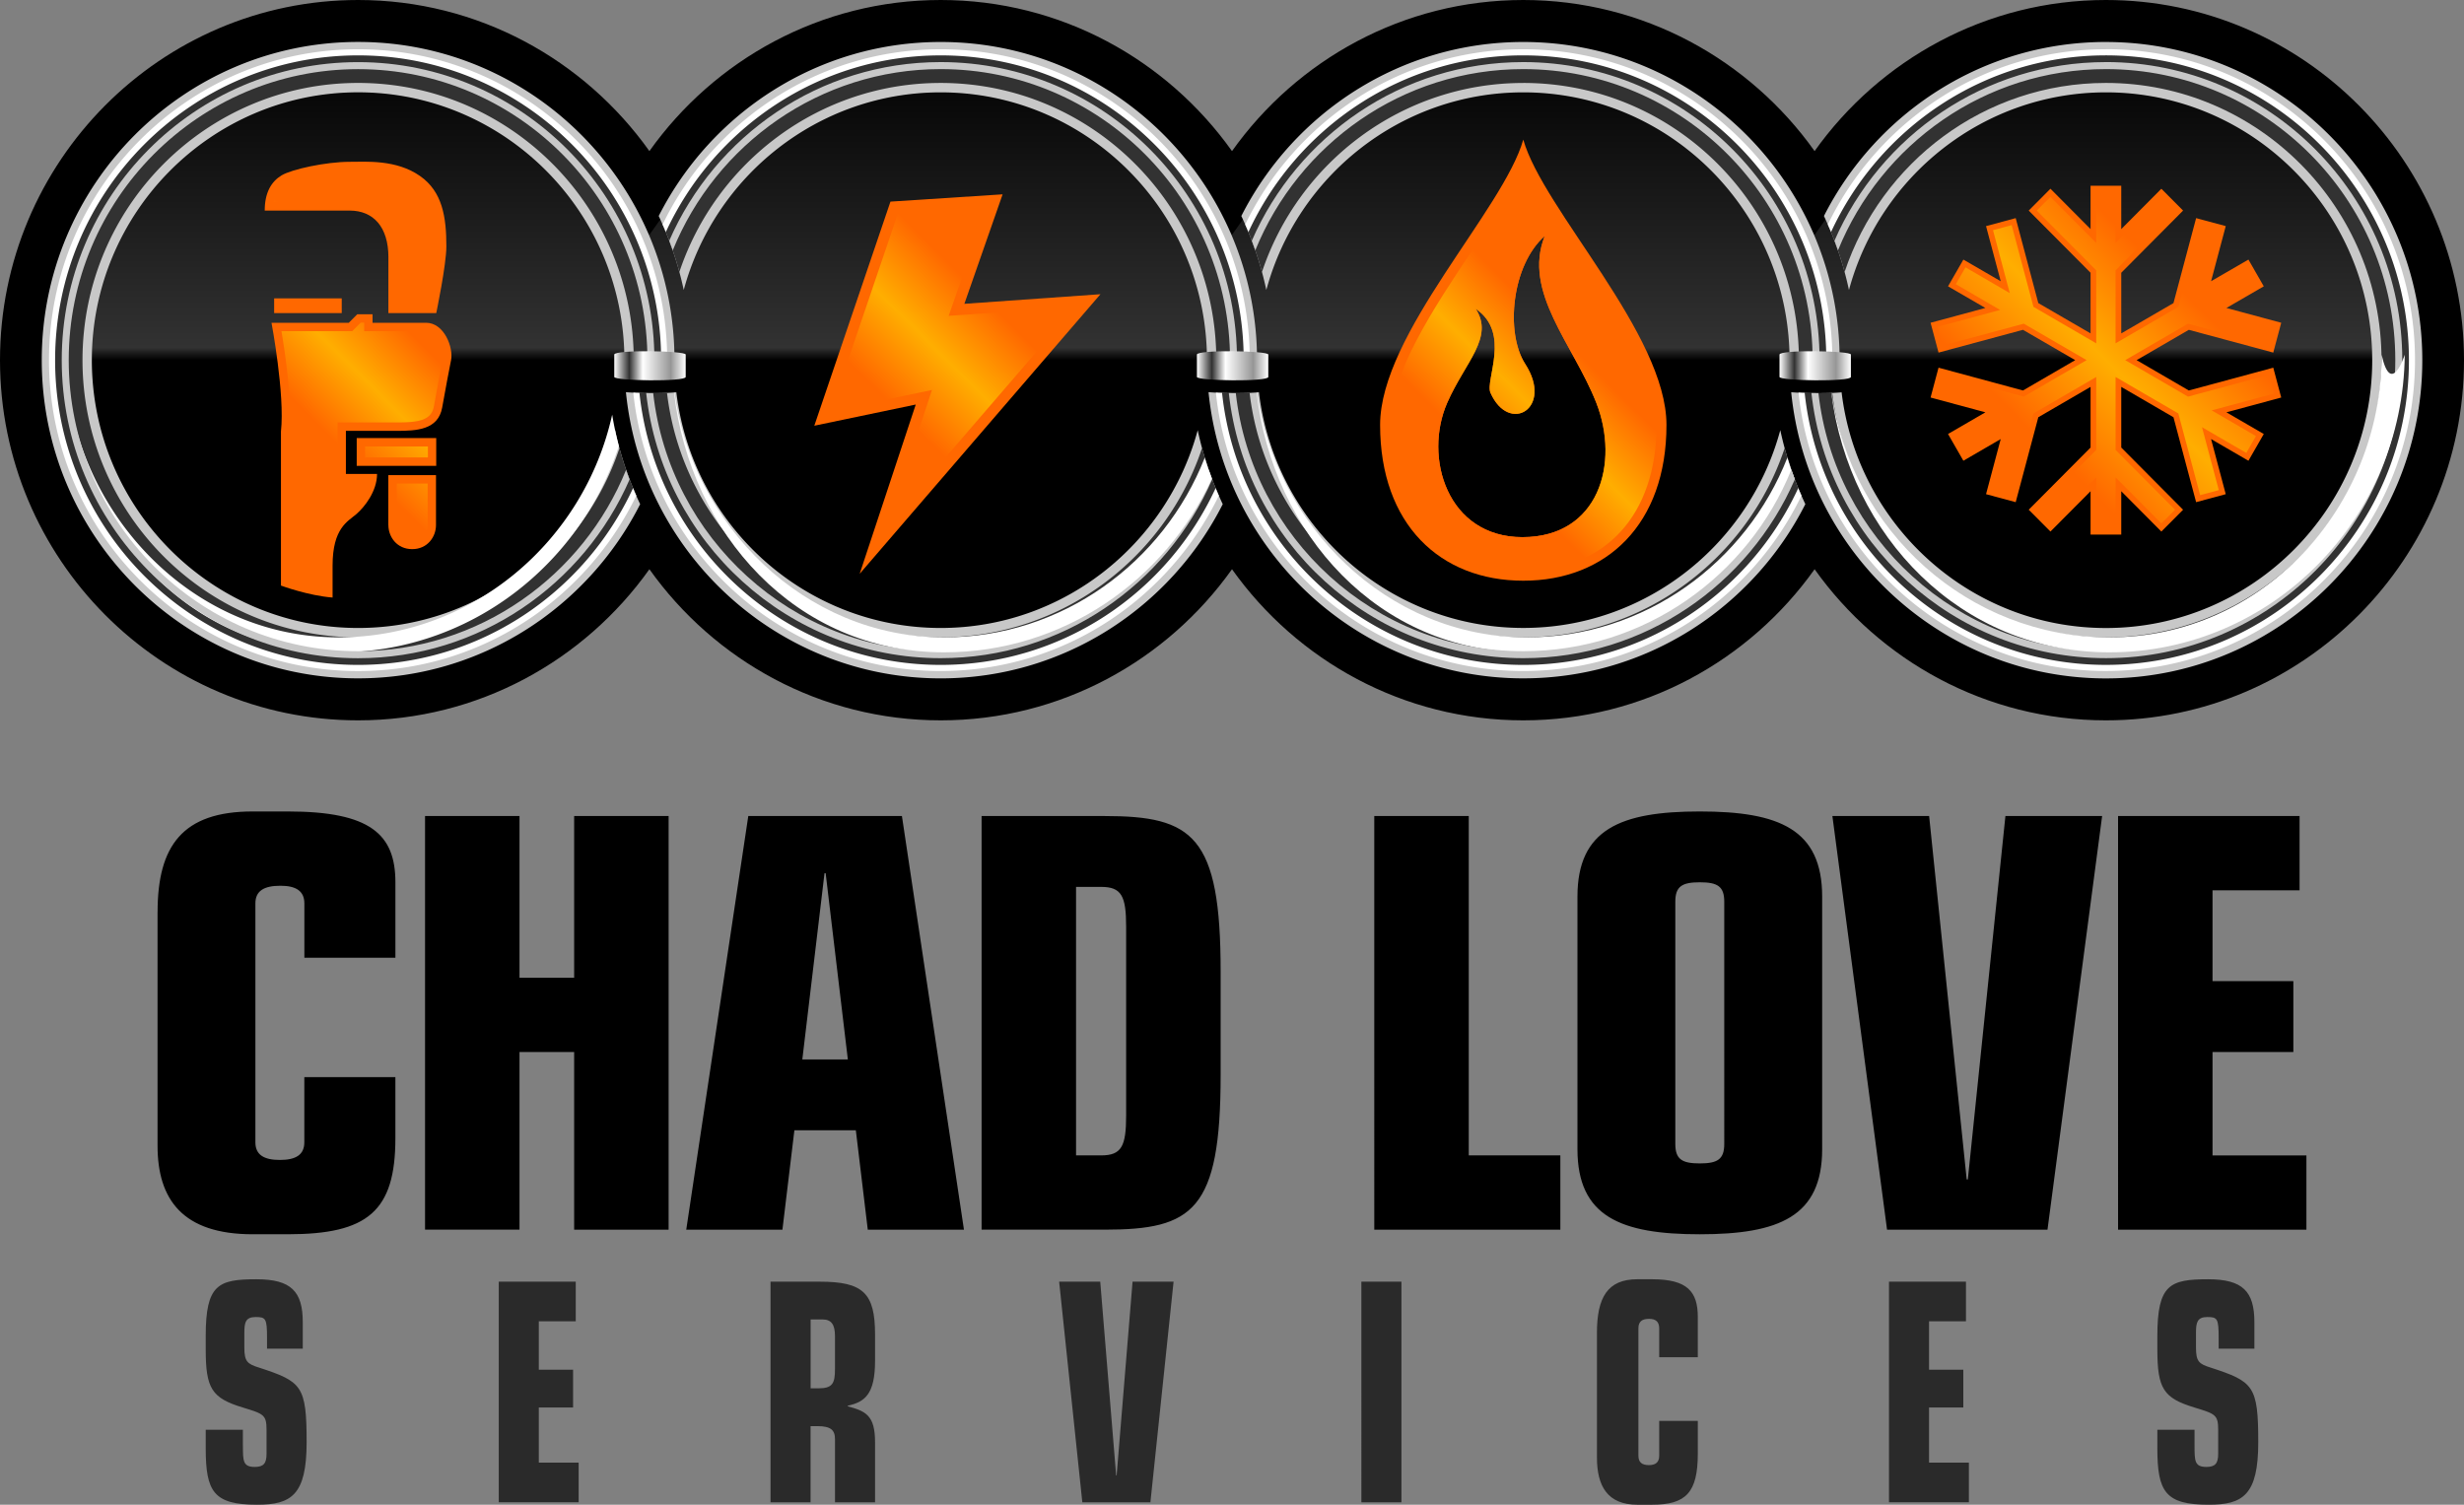 <svg width="131" height="80" viewBox="0 0 131 80" xmlns="http://www.w3.org/2000/svg">
    <rect x="0" y="0" width="131" height="80" fill="#808080" stroke="none"/>
    <defs>
        <linearGradient x1="50.002%" y1="100%" x2="50.002%" y2="0%" id="1a1hs7pfra">
            <stop offset="50%"/>
            <stop stop-color="#323232" offset="52%"/>
            <stop offset="100%"/>
        </linearGradient>
        <linearGradient x1="0%" y1="50.051%" x2="100%" y2="50.051%" id="c0zv1pnt7b">
            <stop stop-color="#FFF" offset="0%"/>
            <stop stop-color="#323232" offset="21%"/>
            <stop stop-color="#FFF" offset="40%"/>
            <stop stop-color="#969696" offset="79%"/>
            <stop stop-color="#FFF" offset="100%"/>
        </linearGradient>
        <linearGradient x1="31.204%" y1="85.956%" x2="68.791%" y2="28.65%" id="lbuhqqcdjc">
            <stop stop-color="#FF6800" offset="20%"/>
            <stop stop-color="#FFAE00" offset="50%"/>
            <stop stop-color="#FF6800" offset="80%"/>
        </linearGradient>
        <linearGradient x1="16.166%" y1="76.333%" x2="66.255%" y2="10.596%" id="3n05gpq7ud">
            <stop stop-color="#FF6800" offset="20%"/>
            <stop stop-color="#FFAE00" offset="50%"/>
            <stop stop-color="#FF6800" offset="80%"/>
        </linearGradient>
        <linearGradient x1="35.832%" y1="79.412%" x2="61.1%" y2="16.684%" id="jno88a5i7e">
            <stop stop-color="#FF6800" offset="20%"/>
            <stop stop-color="#FFAE00" offset="50%"/>
            <stop stop-color="#FF6800" offset="80%"/>
        </linearGradient>
        <linearGradient x1="14.195%" y1="86.092%" x2="85.805%" y2="13.917%" id="qncs5ja1ef">
            <stop stop-color="#FF6800" offset="20%"/>
            <stop stop-color="#FFAE00" offset="50%"/>
            <stop stop-color="#FF6800" offset="80%"/>
        </linearGradient>
        <linearGradient x1="0%" y1="-2526.156%" x2="100%" y2="-2526.156%" id="n67pb434pg">
            <stop stop-color="#FFF" offset="0%"/>
            <stop stop-color="#323232" offset="21%"/>
            <stop stop-color="#FFF" offset="40%"/>
            <stop stop-color="#969696" offset="79%"/>
            <stop stop-color="#FFF" offset="100%"/>
        </linearGradient>
    </defs>
    <g fill-rule="nonzero" fill="none">
        <path d="M111.962 0c-6.38 0-12.031 3.175-15.488 8.033C93.018 3.175 87.366 0 80.986 0 74.607 0 68.956 3.176 65.5 8.034 62.043 3.176 56.391 0 50.012 0c-6.38 0-12.031 3.175-15.486 8.033C31.069 3.175 25.417 0 19.038 0 8.54 0 0 8.59 0 19.149c0 10.559 8.54 19.149 19.038 19.149 6.38 0 12.031-3.176 15.488-8.034 3.456 4.858 9.107 8.034 15.486 8.034 6.38 0 12.031-3.176 15.488-8.034 3.457 4.86 9.109 8.034 15.486 8.034 6.378 0 12.032-3.176 15.488-8.034 3.457 4.858 9.109 8.034 15.488 8.034 10.498 0 19.038-8.59 19.038-19.15C131 8.59 122.46 0 111.962 0z" fill="#000"/>
        <path d="M111.962 35.704c-5.29 0-10.295-2.598-13.392-6.95l-2.096-2.946-2.096 2.946c-3.095 4.352-8.102 6.95-13.392 6.95-5.289 0-10.296-2.598-13.392-6.95l-2.096-2.946-2.095 2.946c-3.096 4.352-8.103 6.95-13.392 6.95-5.29 0-10.296-2.598-13.393-6.95l-2.095-2.946-2.096 2.946c-3.095 4.352-8.103 6.95-13.392 6.95-9.076 0-16.461-7.426-16.461-16.557 0-9.13 7.383-16.555 16.46-16.555 5.29 0 10.296 2.598 13.393 6.95l2.096 2.946 2.095-2.947c3.096-4.35 8.102-6.95 13.391-6.95 5.29 0 10.297 2.6 13.392 6.951l2.096 2.946 2.096-2.946c3.095-4.352 8.1-6.95 13.392-6.95 5.29 0 10.295 2.598 13.392 6.95l2.096 2.946 2.095-2.946c3.096-4.352 8.103-6.95 13.393-6.95 9.076 0 16.459 7.426 16.459 16.555 0 9.13-7.383 16.557-16.46 16.557h.002z" fill="url(#1a1hs7pfra)"/>
        <path d="M111.962 2.232c-6.533 0-12.207 3.766-14.991 9.252a17.927 17.927 0 0 1 1.33 3.934C99.934 9.37 105.44 4.91 111.964 4.91c7.805 0 14.156 6.388 14.156 14.239 0 7.85-6.35 14.24-14.156 14.24-7.231 0-13.213-5.482-14.054-12.531-.688.067-1.932.056-2.68-.005.852 8.532 8.031 15.215 16.734 15.215 9.273 0 16.819-7.59 16.819-16.917 0-9.328-7.546-16.918-16.82-16.918v-.001z" fill="#C8C8C8"/>
        <path d="M111.962 2.719c-6.483 0-12.097 3.82-14.733 9.339.337.78.617 1.581.84 2.402 1.95-5.835 7.44-10.051 13.893-10.051 8.08 0 14.653 6.612 14.653 14.738 0 8.127-6.573 14.74-14.653 14.74-7.494 0-13.691-5.689-14.55-13-.52.022-1.156.018-1.693-.006.864 8.246 7.818 14.695 16.242 14.695 9.005 0 16.333-7.37 16.333-16.427 0-9.057-7.328-16.429-16.333-16.429l.001-.001z" fill="#323232"/>
        <path d="M111.962 3.301c-6.443 0-11.995 3.911-14.432 9.497.064.17.128.34.187.512 2.295-5.647 7.816-9.636 14.247-9.636 8.482 0 15.383 6.941 15.383 15.473 0 8.533-6.9 15.474-15.383 15.474-7.895 0-14.417-6.011-15.286-13.721-.124 0-.249 0-.372-.003.869 7.916 7.56 14.095 15.658 14.095 8.686 0 15.754-7.109 15.754-15.846 0-8.738-7.068-15.846-15.754-15.846l-.002.001z" fill="#C8C8C8"/>
        <path d="M111.962 2.619c-6.493 0-12.117 3.807-14.784 9.318.058.133.115.266.17.4 2.563-5.542 8.15-9.394 14.614-9.394 8.883 0 16.11 7.268 16.11 16.203 0 8.935-7.227 16.203-16.11 16.203-8.297 0-15.15-6.343-16.016-14.462a10.303 10.303 0 0 1-.327-.014c.861 8.305 7.862 14.8 16.343 14.8 9.06 0 16.433-7.416 16.433-16.529s-7.373-16.529-16.433-16.529v.004z" fill="#FFF"/>
        <g fill="#C8C8C8">
            <path d="M80.986 4.91c7.806 0 14.157 6.388 14.157 14.239h2.662c0-9.328-7.545-16.917-16.819-16.917-6.533 0-12.207 3.766-14.99 9.252a17.9 17.9 0 0 1 1.329 3.934C68.958 9.37 74.464 4.91 80.986 4.91zM94.65 22.87c-1.63 6.051-7.138 10.515-13.664 10.515-7.23 0-13.213-5.481-14.054-12.53-.688.067-1.93.056-2.68-.005.853 8.532 8.032 15.215 16.734 15.215 6.537 0 12.214-3.77 14.996-9.262a17.972 17.972 0 0 1-1.331-3.933z"/>
        </g>
        <g fill="#323232">
            <path d="M80.986 4.41c8.08 0 14.654 6.612 14.654 14.739h1.68c0-9.059-7.326-16.429-16.334-16.429-6.483 0-12.096 3.82-14.732 9.34.336.78.616 1.582.839 2.401 1.95-5.835 7.44-10.05 13.892-10.05h.001zM94.883 23.825c-1.948 5.84-7.441 10.061-13.897 10.061-7.494 0-13.69-5.688-14.55-12.999a21.02 21.02 0 0 1-1.691-.006c.864 8.246 7.818 14.695 16.241 14.695 6.487 0 12.102-3.823 14.736-9.347a17.923 17.923 0 0 1-.84-2.404z"/>
        </g>
        <g fill="#C8C8C8">
            <path d="M50.012 4.91c7.806 0 14.157 6.388 14.157 14.239h2.662c0-9.328-7.545-16.917-16.819-16.917-6.533 0-12.207 3.766-14.991 9.252a17.9 17.9 0 0 1 1.33 3.934C37.984 9.372 43.49 4.91 50.012 4.91zM63.677 22.87c-1.632 6.051-7.14 10.517-13.665 10.517-7.23 0-13.211-5.482-14.054-12.531-.688.067-1.932.056-2.68-.005.852 8.53 8.032 15.215 16.734 15.215 6.537 0 12.214-3.77 14.996-9.262a17.945 17.945 0 0 1-1.331-3.932v-.002z"/>
        </g>
        <g fill="#323232">
            <path d="M50.012 4.41c8.08 0 14.653 6.612 14.653 14.739h1.68c0-9.059-7.327-16.429-16.333-16.429-6.483 0-12.097 3.82-14.733 9.34.337.779.617 1.58.84 2.4 1.95-5.835 7.44-10.05 13.892-10.05h.001zM63.909 23.824c-1.948 5.841-7.441 10.06-13.897 10.06-7.494 0-13.69-5.688-14.55-12.998-.52.022-1.156.017-1.693-.007.864 8.246 7.818 14.695 16.242 14.695 6.486 0 12.1-3.823 14.735-9.346a17.923 17.923 0 0 1-.839-2.404h.002z"/>
        </g>
        <path d="M32.703 22.872c-1.632 6.051-7.14 10.515-13.664 10.515-7.805 0-14.156-6.387-14.156-14.24 0-7.852 6.351-14.239 14.156-14.239 7.806 0 14.157 6.388 14.157 14.24h2.663c0-9.328-7.546-16.918-16.82-16.918C9.766 2.23 2.22 9.818 2.22 19.147c0 9.33 7.546 16.918 16.82 16.918 6.536 0 12.211-3.77 14.994-9.26a17.96 17.96 0 0 1-1.331-3.932v-.001z" fill="#C8C8C8"/>
        <path d="M32.935 23.825c-1.948 5.84-7.442 10.061-13.896 10.061-8.079 0-14.653-6.612-14.653-14.739 0-8.126 6.572-14.738 14.653-14.738 8.082 0 14.654 6.612 14.654 14.738h1.68c0-9.058-7.328-16.428-16.334-16.428-9.005 0-16.333 7.37-16.333 16.428 0 9.059 7.328 16.427 16.333 16.427 6.486 0 12.1-3.823 14.735-9.345a17.923 17.923 0 0 1-.84-2.404z" fill="#323232"/>
        <path d="M32.547 22.046c-1.501 6.769-7.458 11.84-14.557 11.84-8.178 0-14.474-7.218-14.474-15.028 0 8.3 5.865 15.824 14.474 15.824 6.94 0 12.84-4.605 14.913-10.968a17.84 17.84 0 0 1-.356-1.668z" fill="#FFF"/>
        <path d="M33.657 25.95c-2.561 5.546-8.15 9.4-14.618 9.4-8.882 0-16.109-7.268-16.109-16.203 0-8.934 7.227-16.203 16.11-16.203 8.882 0 16.109 7.269 16.109 16.203h.323c0-9.114-7.372-16.528-16.433-16.528-9.06 0-16.433 7.414-16.433 16.528 0 9.115 7.373 16.53 16.433 16.53 6.495 0 12.122-3.811 14.79-9.325a21.9 21.9 0 0 1-.17-.4l-.002-.001z" fill="#FFF"/>
        <path d="M33.288 24.978c-2.294 5.65-7.816 9.644-14.25 9.644-8.483 0-15.384-6.94-15.384-15.473 0-8.532 6.901-15.473 15.384-15.473s15.383 6.94 15.383 15.473h.37c0-8.737-7.068-15.846-15.755-15.846-8.686 0-15.754 7.109-15.754 15.846s7.068 15.846 15.754 15.846c6.447 0 11.999-3.914 14.436-9.503-.064-.17-.126-.34-.186-.512l.002-.002z" fill="#C8C8C8"/>
        <path d="M32.659 18.851v1.19c0 .209 3.796.267 3.796 0v-1.19c0-.21-3.796-.267-3.796 0z" fill="url(#c0zv1pnt7b)"/>
        <path d="M80.986 7.422c-1.05 3.723-7.612 10.336-7.612 15.17 0 5.28 3.192 8.282 7.612 8.282s7.613-3.002 7.613-8.281c0-4.835-6.563-11.448-7.613-15.171zm-.045 21.136c-4.001 0-5.274-4.246-3.997-7.148.953-2.167 2.502-3.462 1.517-4.99 1.89 1.28.484 3.79.781 4.463.986 2.231 3.37.827 1.849-1.529-1.073-1.663-.721-5.267 1.035-6.805-1.185 2.98 1.517 5.751 2.74 8.861 1.259 3.203.148 7.148-3.925 7.148z" fill="#FF6800"/>
        <path d="M83.683 13.274c-1.052-1.578-2.063-3.093-2.695-4.41-.632 1.317-1.641 2.832-2.695 4.41-2.057 3.084-4.39 6.58-4.39 9.319 0 4.78 2.716 7.749 7.085 7.749s7.084-2.97 7.084-7.75c0-2.738-2.332-6.234-4.389-9.318zm-2.742 15.284c-4.001 0-5.274-4.246-3.997-7.148.953-2.167 2.502-3.462 1.517-4.99 1.89 1.28.484 3.79.781 4.463.986 2.231 3.37.827 1.849-1.529-1.073-1.663-.721-5.267 1.035-6.805-1.185 2.98 1.517 5.751 2.74 8.861 1.259 3.203.148 7.148-3.925 7.148z" fill="url(#lbuhqqcdjc)"/>
        <path fill="#FF6800" d="m47.342 10.719-4.049 11.915 5.393-1.126-2.98 8.998 12.8-14.864-7.234.511 2.033-5.821z"/>
        <path fill="url(#3n05gpq7ud)" d="m49.548 20.734-5.383 1.124 3.599-10.585 4.708-.305-2.036 5.824 6.724-.473-9.991 11.602z"/>
        <path d="M20.646 27.918V25.26h2.534v2.657c0 .618-.446 1.278-1.266 1.278-.82 0-1.266-.66-1.266-1.278h-.002zm2.001-10.756h-2.84v-.455h-.811l-.453.455h-4.108s.717 3.796.502 5.779v8.192s1.463.54 2.745.636v-1.7c0-2 .813-2.346 1.264-2.736.452-.39 1.1-1.226 1.1-2.136H18.39v-2.29h2.69c1.055 0 2.213-.045 2.428-1.235.215-1.19.344-1.883.474-2.53.129-.648-.354-1.982-1.333-1.982l-.002.002zm.545 6.128h-4.227v1.478h4.227V23.29zm-2.543-9.61v2.966h2.545s.535-2.557.537-3.54c.001-1.573-.21-2.914-1.398-3.747-1.265-.89-2.886-.756-3.745-.756-1.257 0-3.08.396-3.617.72-.537.324-.897.902-.897 1.873h4.516c1.253 0 2.06.86 2.06 2.484zm-6.074 2.185v.781h3.594v-.781h-3.594z" fill="#FF6800"/>
        <path d="M17.236 31.27a12.184 12.184 0 0 1-1.857-.458v-7.848c.166-1.6-.227-4.233-.416-5.358h3.762l.453-.454h.185v.454h3.284c.203 0 .388.102.55.301.277.341.403.868.349 1.146-.13.652-.259 1.346-.475 2.54-.133.737-.748.867-1.993.867h-3.133v3.184h1.591c-.148.53-.525 1.043-.881 1.351-.05.042-.104.085-.162.129-.501.386-1.258.97-1.258 2.944v1.2l.001.001zm4.676-2.522c-.602 0-.822-.497-.822-.83v-2.212h1.646v2.212c0 .333-.22.83-.822.83h-.002zm-2.503-4.426v-.586h3.34v.586h-3.34zm1.684-8.122v-2.52c0-1.807-.959-2.93-2.503-2.93h-4.038c.076-.486.291-.829.648-1.045.42-.252 2.14-.656 3.39-.656.093 0 .558-.008.697-.008.849 0 1.932.079 2.793.683 1.006.706 1.21 1.862 1.209 3.381 0 .716-.312 2.368-.457 3.097h-1.737l-.002-.002z" fill="url(#jno88a5i7e)"/>
        <path fill="#FF6800" d="m120.86 19.548-4.49 1.212-2.776-1.613 2.776-1.611 4.49 1.209.423-1.585-2.914-.786 1.986-1.151-.816-1.422-1.986 1.15.78-2.93-1.575-.424-1.204 4.517-2.776 1.611v-3.224l3.287-3.306-1.155-1.16-2.132 2.145V9.874h-1.632v2.306l-2.133-2.146-1.155 1.162 3.288 3.305v3.224l-2.778-1.611-1.202-4.517-1.577.425.78 2.93-1.985-1.151-.816 1.422 1.985 1.15-2.913.787.424 1.585 4.489-1.21 2.777 1.612-2.777 1.613-4.49-1.212-.423 1.587 2.915.786-1.987 1.153.816 1.422 1.985-1.153-.78 2.93 1.577.425 1.202-4.515 2.778-1.614v3.225l-3.288 3.306 1.155 1.16 2.133-2.143v2.305h1.632v-2.305l2.132 2.144 1.155-1.16-3.287-3.307v-3.225l2.776 1.614 1.204 4.515 1.575-.425-.78-2.93 1.986 1.153.816-1.422-1.986-1.153 2.914-.786z"/>
        <path fill="url(#qncs5ja1ef)" d="M111.448 28.117v-2.735l-2.435 2.45-.727-.732 3.162-3.18v-3.877l-3.34 1.939-1.155 4.343-.993-.266.89-3.347-2.354 1.369-.515-.896 2.357-1.367-3.327-.898.266-.999 4.318 1.165 3.34-1.939-3.34-1.938-4.318 1.163-.266-.997 3.325-.896-2.355-1.37.515-.895 2.354 1.369-.89-3.345.993-.27 1.157 4.346 3.338 1.94v-3.879l-3.162-3.179.727-.731 2.435 2.448v-2.735h1.028v2.735l2.434-2.448.728.73-3.162 3.18v3.877l3.337-1.938 1.158-4.346.992.27-.89 3.345 2.354-1.369.513.896-2.354 1.369 3.326.896-.265.997-4.319-1.163-3.338 1.938 3.338 1.94 4.32-1.166.264 1-3.326.897 2.354 1.367-.513.896-2.355-1.368.892 3.346-.993.267-1.158-4.344-3.337-1.939v3.878l3.162 3.18-.728.73-2.434-2.449v2.735z"/>
        <g fill="#C8C8C8">
            <path d="M64.262 24.976c-2.293 5.653-7.816 9.646-14.25 9.646-7.894 0-14.417-6.01-15.285-13.72-.125 0-.25 0-.372-.004.868 7.917 7.559 14.095 15.657 14.095 6.446 0 12-3.915 14.435-9.504-.063-.17-.126-.34-.186-.513h.001zM50.012 3.674c8.483 0 15.384 6.941 15.384 15.473h.37c0-8.737-7.067-15.846-15.754-15.846-6.443 0-11.994 3.911-14.432 9.497.064.17.128.34.187.512 2.295-5.647 7.816-9.636 14.247-9.636h-.002z"/>
        </g>
        <g fill="#FFF">
            <path d="M50.012 2.944c8.883 0 16.11 7.269 16.11 16.203h.323c0-9.114-7.372-16.528-16.433-16.528-6.493 0-12.117 3.807-14.784 9.318.058.133.115.266.17.4 2.563-5.542 8.15-9.393 14.614-9.393zM64.631 25.95c-2.561 5.546-8.15 9.4-14.619 9.4-8.297 0-15.15-6.342-16.016-14.461a10.303 10.303 0 0 1-.327-.014c.861 8.305 7.862 14.8 16.343 14.8 6.496 0 12.123-3.81 14.789-9.327a21.9 21.9 0 0 1-.17-.399v.002z"/>
        </g>
        <path d="M63.635 18.851v1.19c0 .209 3.794.267 3.794 0v-1.19c0-.21-3.794-.267-3.794 0z" fill="url(#n67pb434pg)"/>
        <path d="M95.028 24.33c-2.202 5.594-7.585 9.556-13.86 9.556-7.47 0-13.37-6.025-14.335-13.022l-.024.001c.858 7.468 6.451 13.817 14.36 13.817 6.293 0 11.732-3.787 14.236-9.237-.14-.368-.264-.74-.377-1.115zM64.054 24.33c-2.202 5.594-7.585 9.556-13.86 9.556-7.47 0-13.372-6.025-14.335-13.022l-.024.001c.858 7.468 6.451 13.817 14.36 13.817 6.291 0 11.732-3.787 14.235-9.237-.138-.368-.263-.74-.378-1.115h.002z" fill="#FFF"/>
        <g fill="#C8C8C8">
            <path d="M80.986 3.674c8.483 0 15.384 6.941 15.384 15.473h.369c0-8.737-7.066-15.846-15.754-15.846-6.443 0-11.994 3.913-14.432 9.497.063.17.126.34.185.512 2.295-5.647 7.816-9.636 14.247-9.636h.001zM95.236 24.978c-2.293 5.652-7.816 9.644-14.25 9.644-7.892 0-14.416-6.01-15.284-13.72-.124 0-.249 0-.372-.004.87 7.917 7.558 14.095 15.658 14.095 6.446 0 12-3.915 14.435-9.504-.064-.17-.126-.34-.185-.513l-.002.002z"/>
        </g>
        <g fill="#FFF">
            <path d="M80.986 2.944c8.883 0 16.11 7.269 16.11 16.203h.323c0-9.114-7.37-16.528-16.433-16.528-6.493 0-12.117 3.807-14.784 9.318.058.133.115.266.17.4 2.563-5.542 8.15-9.394 14.614-9.394v.001zM95.605 25.95c-2.561 5.546-8.15 9.4-14.619 9.4-8.297 0-15.148-6.342-16.015-14.461a10.303 10.303 0 0 1-.327-.014c.862 8.305 7.863 14.8 16.342 14.8 6.496 0 12.123-3.81 14.79-9.327-.059-.133-.116-.266-.17-.399v.002z"/>
        </g>
        <path d="M94.609 18.851v1.19c0 .209 3.794.267 3.794 0v-1.19c0-.21-3.794-.267-3.794 0z" fill="url(#n67pb434pg)"/>
        <path d="M126.62 18.858c0 8.095-6.297 15.028-14.474 15.028-7.499 0-13.722-5.657-14.767-12.997h-.017c.962 7.597 6.872 13.793 14.784 13.793 8.609 0 15.622-7.084 15.704-15.824 0 0-.724 2.29-1.23 0z" fill="#FFF"/>
        <path d="M8.378 48.489c0-3.523 1.33-5.347 5.052-5.347h1.875c4.387 0 5.717 1.215 5.717 3.766v4.01h-4.84v-2.886c0-.668-.455-.94-1.272-.94-.877 0-1.332.272-1.332.94V60.73c0 .668.455.94 1.301.94.847 0 1.301-.272 1.301-.94v-3.463h4.841v3.25c0 3.888-1.482 5.103-5.717 5.103h-1.876c-3.721 0-5.052-1.853-5.052-4.708V48.489h.002zm14.22-5.104h5.022v8.597h2.905v-8.597h5.022v21.992h-5.022V55.93H27.62v9.446h-5.022V43.385zm17.184 0h8.169l3.298 21.992h-5.113l-.635-5.285h-3.267l-.636 5.285h-5.113l3.298-21.992h-.001zm4.115 3.037h-.061l-1.18 9.903h2.42l-1.18-9.903zm8.29-3.037h6.536c4.69 0 6.173 1.034 6.173 8.263v5.498c0 7.229-1.482 8.23-6.173 8.23h-6.536v-21.99zm5.022 18.043h1.332c1.089 0 1.331-.486 1.331-2.126V49.279c0-1.64-.242-2.126-1.33-2.126h-1.333v14.276-.001zm15.855-18.043h5.023v18.043h4.87v3.949h-9.893V43.385zm10.802 4.284c0-3.584 2.299-4.527 6.504-4.527 4.206 0 6.506.941 6.506 4.527v13.426c0 3.584-2.299 4.526-6.506 4.526-4.207 0-6.504-.94-6.504-4.526V47.67zm7.805.272c0-.82-.362-1.033-1.3-1.033-.94 0-1.302.213-1.302 1.033v12.88c0 .82.364 1.033 1.301 1.033.937 0 1.301-.213 1.301-1.033V47.94zm5.748-4.556h5.144l1.997 19.319h.061l1.998-19.319h5.142l-2.905 21.992h-8.53L97.42 43.385h-.002zm15.189 0h9.65v3.95h-4.628v4.829h4.297v3.767h-4.297v5.498h4.992v3.95h-10.014V43.384z" fill="#000"/>
        <path d="M90.37 65.215c-4.447 0-6.1-1.117-6.1-4.121V47.667c0-3.003 1.653-4.12 6.1-4.12 4.448 0 6.102 1.117 6.102 4.12v13.427c0 3.004-1.654 4.12-6.102 4.12zm0-18.712c-.885 0-1.704.174-1.704 1.438v12.88c0 1.263.82 1.438 1.704 1.438.885 0 1.704-.175 1.704-1.438V47.94c0-1.263-.82-1.438-1.704-1.438zM13.43 65.215c-3.172 0-4.649-1.367-4.649-4.303V48.489c0-3.51 1.348-4.942 4.649-4.942h1.875c4.445 0 5.314 1.233 5.314 3.361v3.606h-4.034v-2.482c0-.503-.218-1.345-1.675-1.345-1.456 0-1.735.731-1.735 1.345V60.73c0 .614.296 1.346 1.704 1.346 1.409 0 1.704-.732 1.704-1.346v-3.058h4.035v2.845c0 3.6-1.242 4.698-5.314 4.698h-1.876.002zm99.581-.243V43.79h8.844v3.14h-4.629v5.639h4.296v2.957h-4.296v6.308h4.993v3.14h-9.208v-.002zm-12.333 0L97.879 43.79h4.32l1.998 19.319h.788l1.997-19.319h4.319l-2.797 21.182H100.678zm-27.21 0V43.79h4.215v18.043h4.87v3.139h-9.085zm-20.877 0V43.79h6.132c4.273 0 5.768.644 5.768 7.858v5.498c0 7.185-1.495 7.826-5.768 7.826H52.59zm4.215-3.14h1.735c1.607 0 1.734-1.096 1.734-2.53V49.279c0-1.434-.127-2.531-1.734-2.531h-1.735v15.086-.001zm-10.312 3.14-.635-5.287h-3.984l-.635 5.287h-4.288L40.13 43.79h7.474l3.176 21.182H46.49h.003zm-4.292-8.241h3.33l-1.276-10.712h-.777L42.202 56.73zm-11.274 8.24v-9.445h-3.711v9.446H23V43.79h4.216v8.597h3.711V43.79h4.215v21.182h-4.215z" fill="#000"/>
        <path d="M12.915 76.857c0 .81 0 1.134.628 1.134.476 0 .628-.195.628-.697v-1.263c0-.81-.141-.858-1.258-1.198-1.656-.502-1.976-1.005-1.976-3.094v-.713c0-2.737.668-3.013 2.695-3.013 1.849 0 2.465.648 2.465 2.284v1.408h-1.9v-.567c0-1.036-.064-1.117-.603-1.117-.54 0-.603.291-.603.841v.778c0 .744.154.875.783 1.07 2.272.744 2.528.955 2.528 3.967 0 2.819-.821 3.322-2.632 3.322-2.31 0-2.733-.681-2.733-3.013v-.972h1.976v.843h.002zm13.601-8.715h4.094v2.106h-1.964v2.575h1.823v2.008h-1.823v2.932h2.118v2.106h-4.248V68.142zm14.45 0h2.63c2.285 0 2.927.6 2.927 2.803v1.408c0 1.782-.553 2.187-1.45 2.382v.033c.95.26 1.45.47 1.45 1.91v3.193h-2.13v-3.353c0-.486-.219-.696-.938-.696h-.36v4.049h-2.13V68.142zm2.13 5.67h.41c.757 0 .886-.26.886-1.021v-1.765c0-.6-.192-.876-.654-.876h-.641v3.661h-.001zm13.216-5.67h2.183l.846 10.302h.026l.846-10.302h2.181L61.162 79.87h-3.62L56.31 68.142h.003zm16.066 0h2.13V79.87h-2.13V68.142zm12.524 2.722c0-1.879.565-2.851 2.143-2.851h.796c1.861 0 2.424.648 2.424 2.01v2.137h-2.053v-1.54c0-.355-.193-.502-.54-.502-.372 0-.565.146-.565.503v6.77c0 .357.193.503.553.503.359 0 .552-.145.552-.503v-1.846h2.053v1.734c0 2.073-.628 2.721-2.424 2.721h-.796c-1.578 0-2.143-.988-2.143-2.511v-6.625zm15.527-2.722h4.093v2.106h-1.963v2.575h1.822v2.008h-1.822v2.932h2.118v2.106h-4.248V68.142zm16.245 8.715c0 .81 0 1.134.629 1.134.475 0 .628-.195.628-.697v-1.263c0-.81-.141-.858-1.257-1.198-1.656-.502-1.977-1.005-1.977-3.094v-.713c0-2.737.668-3.013 2.695-3.013 1.849 0 2.464.648 2.464 2.284v1.408h-1.9v-.567c0-1.036-.064-1.117-.602-1.117s-.603.291-.603.841v.778c0 .744.154.875.782 1.07 2.272.744 2.529.955 2.529 3.967 0 2.819-.821 3.322-2.632 3.322-2.31 0-2.733-.681-2.733-3.013v-.972h1.977v.843z" fill="#2A2A2A"/>
        <path d="M117.432 79.797c-2.217 0-2.533-.598-2.533-2.811v-.769h1.574v.64c0 .804 0 1.335.831 1.335.736 0 .831-.48.831-.9V76.03c0-.964-.297-1.055-1.401-1.392-1.56-.473-1.833-.907-1.833-2.9v-.714c0-2.675.64-2.811 2.494-2.811 1.691 0 2.262.526 2.262 2.082V71.5h-1.496v-.365c0-.98-.04-1.32-.806-1.32-.805 0-.805.578-.805 1.044v.778c0 .841.22 1.044.925 1.263 2.185.716 2.387.866 2.387 3.775 0 2.686-.716 3.118-2.43 3.118v.004zm-30.387 0c-1.325 0-1.94-.734-1.94-2.308v-6.625c0-1.882.561-2.65 1.94-2.65h.796c1.86 0 2.223.663 2.223 1.807v1.936h-1.65V70.62c0-.455-.263-.705-.74-.705-.667 0-.766.442-.766.705v6.77c0 .263.098.705.753.705s.753-.442.753-.705v-1.644h1.65v1.53c0 1.93-.52 2.518-2.223 2.518h-.796v.002zm-73.373 0c-2.217 0-2.533-.598-2.533-2.811v-.769h1.573v.64c0 .804 0 1.335.831 1.335.736 0 .83-.48.83-.9V76.03c0-.964-.296-1.055-1.4-1.392-1.56-.473-1.834-.907-1.834-2.9v-.714c0-2.675.642-2.811 2.495-2.811 1.691 0 2.262.526 2.262 2.082V71.5h-1.497v-.365c0-.98-.04-1.32-.805-1.32-.805 0-.805.578-.805 1.044v.778c0 .841.219 1.044.925 1.263 2.184.716 2.387.866 2.387 3.775 0 2.686-.716 3.118-2.43 3.118v.004zm86.958-.131V68.344h3.69v1.701h-1.963v2.98h1.821v1.603h-1.821v3.337h2.117v1.701h-3.844zm-28.051 0V68.344h1.727v11.322h-1.727zm-14.853 0-1.189-11.322h1.772l.847 10.302h.37l.042-.186.832-10.116h1.772l-1.189 11.322H57.726zm-13.133 0v-3.15c0-.794-.576-.9-1.138-.9h-.56v4.049h-1.727V68.343h2.429c2.19 0 2.725.51 2.725 2.6v1.409c0 1.763-.56 2.025-1.291 2.182l-.159.035v.318l.149.072c.901.246 1.3.411 1.3 1.716v2.988h-1.726l-.002.003zm-1.7-5.652h.613c.919 0 1.087-.412 1.087-1.223v-1.765c0-.266 0-1.077-.856-1.077h-.844v4.065zm-16.175 5.652V68.344h3.69v1.701h-1.963v2.98h1.822v1.603h-1.822v3.337h2.118v1.701h-3.845z" fill="#2A2A2A"/>
    </g>
</svg>
